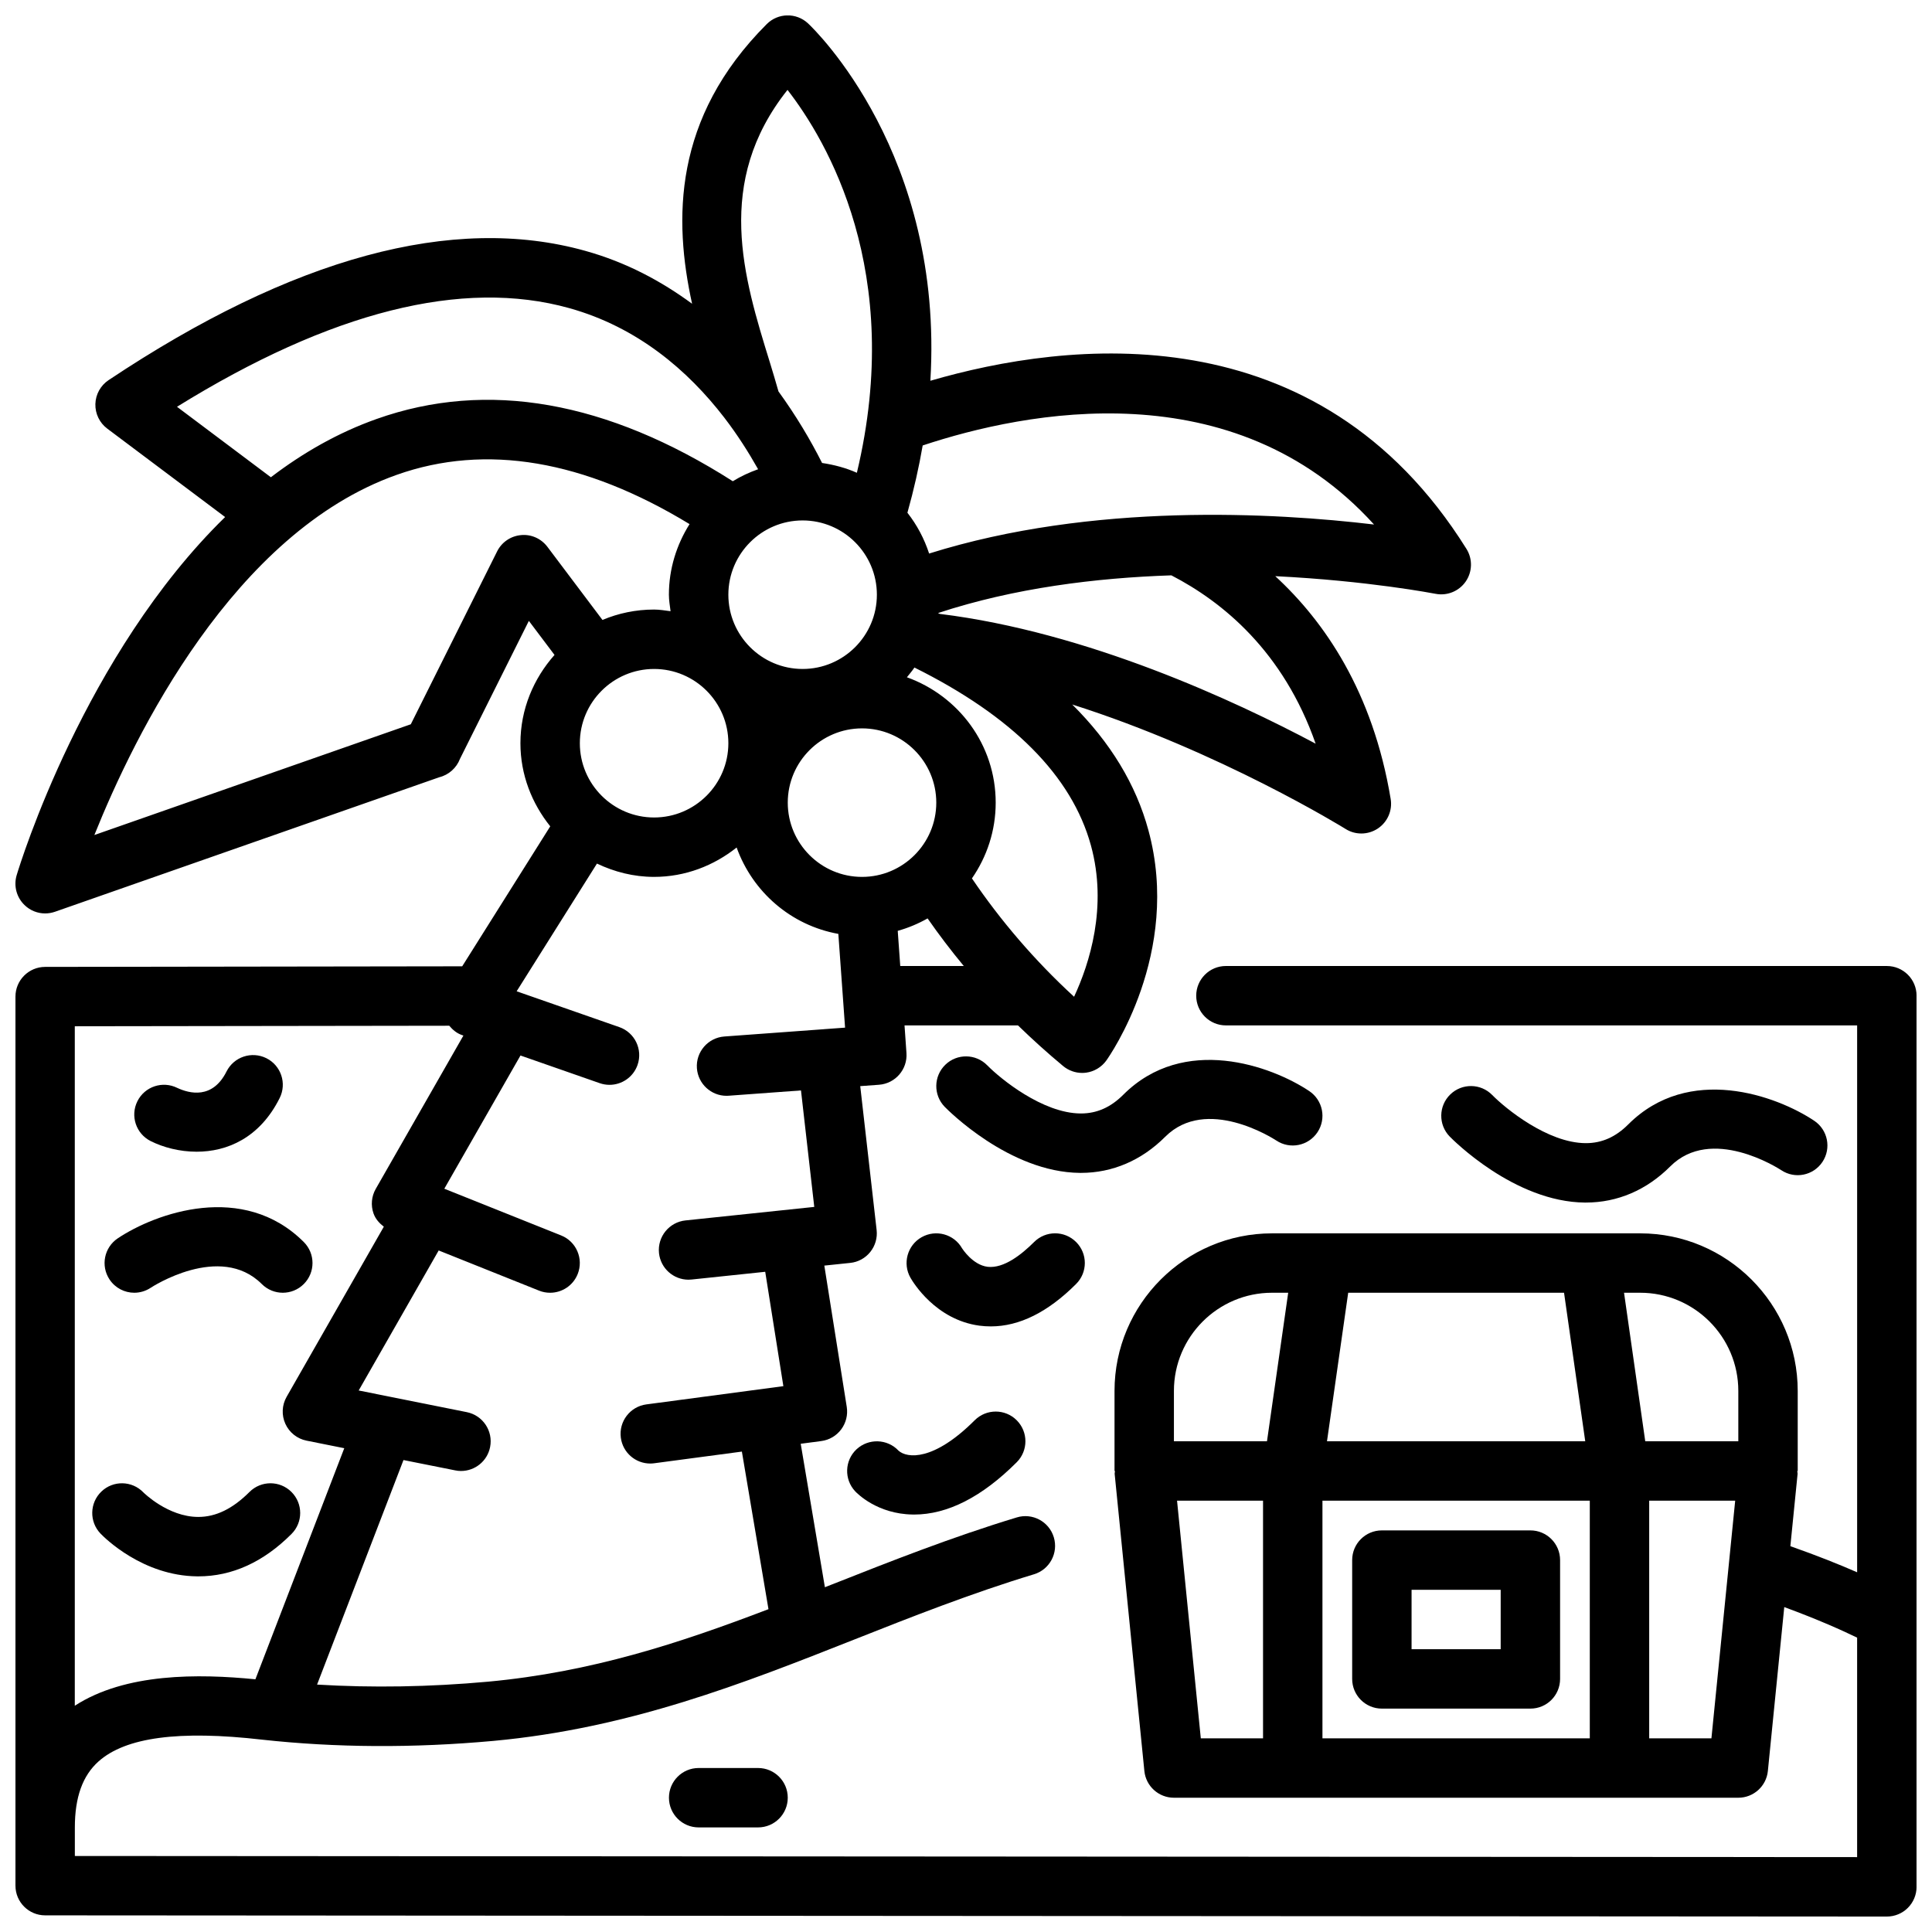 <?xml version="1.0" encoding="UTF-8"?>
<!-- The Best Svg Icon site in the world: iconSvg.co, Visit us! https://iconsvg.co -->
<svg width="800px" height="800px" version="1.1" viewBox="144 144 512 512" xmlns="http://www.w3.org/2000/svg">
 <defs>
  <clipPath id="a">
   <path d="m148.09 148.09h503.81v503.81h-503.81z"/>
  </clipPath>
 </defs>
 <path d="m329.15 612.54c-4.344 0-7.871 3.519-7.871 7.871 0 4.352 3.527 7.871 7.871 7.871h15.742c4.344 0 7.871-3.519 7.871-7.871 0-4.352-3.527-7.871-7.871-7.871z"/>
 <path d="m557.44 588.93v-31.488c0-4.352-3.527-7.871-7.871-7.871h-39.359c-4.344 0-7.871 3.519-7.871 7.871v31.488c0 4.352 3.527 7.871 7.871 7.871h39.359c4.348 0.004 7.871-3.516 7.871-7.871zm-15.742-7.871h-23.617v-15.742h23.617z"/>
 <path d="m179.59 486.59c1.496 0 3.016-0.434 4.359-1.324 0.18-0.125 18.375-12.027 29.426-0.984 3.078 3.078 8.055 3.078 11.133 0 3.078-3.078 3.078-8.055 0-11.133-16.059-16.051-39.266-7.676-49.293-0.984-3.613 2.418-4.59 7.297-2.18 10.918 1.516 2.281 4.012 3.508 6.555 3.508z"/>
 <path d="m564.29 462.69c8.359 0 16.074-3.305 22.332-9.566 10.887-10.902 28.559 0.426 29.441 0.992 3.613 2.41 8.492 1.426 10.902-2.188 2.41-3.621 1.434-8.5-2.18-10.918-10.027-6.691-33.227-15.09-49.293 0.984-3.328 3.328-6.992 4.953-11.203 4.953h-0.078c-10.086-0.047-21.293-9.227-24.742-12.746-3.031-3.117-8.023-3.188-11.133-0.156-3.117 3.031-3.188 8.016-0.164 11.133 0.691 0.707 17.105 17.375 35.887 17.516 0.078-0.004 0.148-0.004 0.23-0.004z"/>
 <path d="m482.24 446.25c3.606 2.41 8.492 1.426 10.902-2.188 2.41-3.621 1.434-8.5-2.18-10.918-10.02-6.691-33.227-15.082-49.293 0.984-3.328 3.328-6.992 4.953-11.203 4.953h-0.078c-10.086-0.047-21.293-9.227-24.742-12.746-3.031-3.109-8.023-3.188-11.133-0.156-3.117 3.031-3.188 8.016-0.164 11.133 0.691 0.707 17.105 17.375 35.887 17.516h0.219c8.359 0 16.074-3.305 22.332-9.566 10.906-10.906 28.57 0.414 29.453 0.988z"/>
 <path d="m402.3 520.39c-10.895 10.902-17.926 10.078-20.176 8.055-2.969-3.164-7.949-3.32-11.133-0.371-3.172 2.977-3.336 7.957-0.363 11.133 0.574 0.613 5.887 6.008 15.199 6.156 0.141 0.008 0.277 0.008 0.418 0.008 8.855 0 17.996-4.66 27.191-13.855 3.078-3.078 3.078-8.055 0-11.133-3.074-3.078-8.059-3.07-11.137 0.008z"/>
 <path d="m183.93 446.4c3.32 1.66 7.637 2.816 12.188 2.816 7.973 0 16.672-3.566 21.996-14.219 1.945-3.891 0.371-8.621-3.519-10.562-3.906-1.938-8.613-0.363-10.562 3.519-3.707 7.406-9.816 5.863-13.051 4.352-3.906-1.938-8.621-0.363-10.562 3.519-1.957 3.902-0.375 8.625 3.512 10.574z"/>
 <path d="m429.18 473.15c-3.078-3.078-8.055-3.078-11.133 0-3.281 3.273-8.004 7.055-12.312 6.566-4.008-0.488-6.762-4.887-6.769-4.887-2.141-3.769-6.941-5.102-10.738-2.953-3.777 2.148-5.094 6.957-2.953 10.73 0.645 1.141 6.644 11.141 18.27 12.707 1.008 0.133 2.023 0.195 3.039 0.195 7.543 0 15.121-3.769 22.586-11.234 3.09-3.07 3.09-8.047 0.012-11.125z"/>
 <path d="m196.25 561.75h0.316c8.926 0 17.23-3.769 24.68-11.227 3.078-3.078 3.078-8.055 0-11.133s-8.055-3.078-11.133 0c-4.449 4.449-8.887 6.613-13.555 6.613h-0.047c-8.023-0.023-14.484-6.473-14.516-6.504-3.023-3.133-8.004-3.234-11.133-0.211-3.133 3.016-3.234 7.996-0.219 11.133 1.102 1.141 11.168 11.184 25.605 11.328z"/>
 <g clip-path="url(#a)">
  <path d="m644.03 400h-175.15c-4.344 0-7.871 3.519-7.871 7.871 0 4.352 3.527 7.871 7.871 7.871h167.28v144.93c-4.606-2.016-10.5-4.394-17.695-6.918l1.914-19.137c0.023-0.27-0.086-0.52-0.086-0.789h0.121v-21.215c0-23.027-18.727-41.762-41.754-41.762h-97.547c-23.027 0-41.754 18.734-41.754 41.762v21.215h0.125c0 0.27-0.109 0.52-0.086 0.789l7.871 78.719c0.402 4.012 3.785 7.082 7.832 7.082h149.57c4.047 0 7.43-3.07 7.832-7.086l4.344-43.438c9.004 3.312 15.516 6.25 19.309 8.102v58.16l-472.32-0.301v-7.562c0-8.004 2.055-13.73 6.281-17.5 7.172-6.398 21.332-8.289 43.312-5.769 19.5 2.141 40.133 2.266 61.332 0.332 36.125-3.336 66.289-15.266 95.465-26.797 15.289-6.047 31.094-12.297 47.793-17.359 4.164-1.258 6.512-5.66 5.25-9.816-1.258-4.164-5.668-6.519-9.816-5.25-17.32 5.25-33.434 11.629-49.02 17.781-0.613 0.242-1.211 0.48-1.828 0.715l-6.406-38.016 5.465-0.723c2.109-0.277 4.008-1.402 5.273-3.102 1.266-1.699 1.793-3.84 1.465-5.934l-5.945-37.457 6.856-0.715c2.094-0.211 4.008-1.258 5.32-2.898 1.316-1.637 1.922-3.731 1.684-5.816l-4.344-38.133 4.969-0.363c4.328-0.316 7.59-4.086 7.281-8.406l-0.512-7.32h30.07c3.816 3.707 7.801 7.305 11.965 10.77 1.426 1.18 3.203 1.82 5.039 1.82 0.332 0 0.668-0.023 1.008-0.062 2.164-0.285 4.125-1.457 5.398-3.227 0.82-1.148 19.988-28.465 11.164-60.969-3.312-12.219-10.102-23.355-20.199-33.379 39.188 12.43 72.027 32.723 72.453 32.992 1.273 0.805 2.723 1.195 4.172 1.195 1.527 0 3.047-0.449 4.367-1.324 2.574-1.723 3.906-4.785 3.394-7.84-4.723-28.434-17.562-47.051-30.582-59.031 24.609 1.211 42.082 4.606 42.445 4.668 3.078 0.613 6.234-0.66 8.023-3.242 1.785-2.582 1.867-5.984 0.203-8.652-39.492-63.227-105.89-55.09-142.07-44.562 3.621-59.977-30.668-93.07-32.426-94.707-3.102-2.898-7.941-2.809-10.934 0.188-24.938 24.93-24.664 51.914-19.789 74.113-8.117-5.961-17.391-10.98-28.309-14.02-35.047-9.793-77.547 1.746-126.32 34.258-2.125 1.418-3.434 3.769-3.504 6.328s1.102 4.992 3.141 6.519l31.242 23.441c-37.227 36.336-54.324 91.852-55.238 94.898-0.852 2.824-0.039 5.902 2.102 7.949 1.488 1.441 3.445 2.199 5.438 2.199 0.875 0 1.754-0.148 2.606-0.441l101.85-35.652c2.519-0.621 4.566-2.473 5.481-4.871l18.254-36.566 6.801 9.027c-5.555 6.258-9.035 14.398-9.035 23.395 0 8.367 3.039 15.957 7.902 22.027l-23.332 37.094-110.53 0.156c-4.344 0.008-7.863 3.535-7.863 7.871v235.61c0 4.344 3.519 7.871 7.871 7.871l488.07 0.316c2.086 0 4.094-0.828 5.566-2.305 1.473-1.48 2.305-3.473 2.305-5.566v-236.16c0-4.356-3.527-7.871-7.871-7.871zm-39.359 112.61v13.34h-24.664l-5.621-39.359h4.273c14.344 0 26.012 11.668 26.012 26.02zm-40.566 13.34h-68.438l5.621-39.359h57.199zm-82.992-39.359h4.273l-5.621 39.359h-24.664v-13.344c0-14.348 11.668-26.016 26.012-26.016zm-25.184 55.105h22.789v62.977h-16.492zm54.277 62.977h-15.742v-62.977h70.848v62.977zm70.848 0v-62.977h22.789l-6.297 62.977zm-283.39-263.71c0-10.855 8.832-19.68 19.68-19.68s19.68 8.824 19.68 19.68-8.832 19.68-19.68 19.68-19.68-8.824-19.68-19.68zm59.039-59.039c10.848 0 19.68 8.824 19.68 19.68 0 10.855-8.832 19.68-19.68 19.68s-19.68-8.824-19.68-19.68c0-10.855 8.832-19.68 19.68-19.68zm15.742 55.105c10.848 0 19.68 8.824 19.68 19.68s-8.832 19.68-19.68 19.68c-10.848 0-19.68-8.824-19.68-19.68s8.832-19.68 19.68-19.68zm10.133 62.977-0.668-9.32c2.793-0.781 5.434-1.891 7.91-3.297 3 4.312 6.195 8.516 9.59 12.609h-16.832zm46.066 8.145c-10.43-9.582-19.445-20.121-27.07-31.363 3.953-5.715 6.297-12.617 6.297-20.082 0-15.344-9.855-28.309-23.531-33.219 0.676-0.859 1.395-1.668 1.992-2.582 25.891 12.871 41.707 28.688 46.777 47.145 4.469 16.273-0.402 31.383-4.465 40.102zm64.016-67.066c-21.332-11.359-60.543-29.598-99.621-34.395-0.148-0.07-0.309-0.148-0.457-0.219 20.129-6.644 41.895-9.328 61.844-9.996 13.625 7.043 29.676 20.164 38.234 44.609zm15.469-58.082c-26.199-3.117-74.539-5.918-117.9 7.691-1.301-3.969-3.234-7.598-5.754-10.809 1.73-6.156 3.055-12.082 4.047-17.832 27.234-9.035 82.395-20.078 119.61 20.949zm-155.43-115.18c10.352 13.328 31.102 48.199 18.383 101.47-2.891-1.289-5.992-2.117-9.219-2.598-3.109-6.156-6.926-12.586-11.555-18.957-0.723-2.519-1.457-5.031-2.305-7.769-6.945-22.449-14.758-47.668 4.695-72.145zm-161.79 83.98c40.738-25.23 75.664-34.039 103.95-26.145 18.082 5.047 31.418 16.477 41.078 29.008 0 0.008 0.008 0.016 0.008 0.023h0.008c3.465 4.504 6.391 9.125 8.957 13.664-2.363 0.844-4.606 1.883-6.707 3.18-33.289-21.246-65.047-26.922-94.395-16.5-10.227 3.629-19.555 8.98-28.023 15.445zm91.148 34.008c-2.715 0.25-5.109 1.883-6.32 4.328l-22.867 45.801-83.859 29.352c10.66-26.574 36.918-80.145 80.113-95.449 23.656-8.391 49.75-3.891 77.617 13.051-3.418 5.441-5.473 11.828-5.473 18.707 0 1.496 0.262 2.93 0.441 4.375-1.449-0.18-2.879-0.438-4.375-0.438-4.848 0-9.461 0.984-13.672 2.754l-14.594-19.383c-1.648-2.172-4.285-3.375-7.012-3.098zm20.145 87.047c4.606 2.195 9.699 3.527 15.133 3.527 8.297 0 15.84-2.984 21.883-7.785 4.227 11.762 14.398 20.641 26.953 22.891l1.785 24.844-5.59 0.41h-0.031c-0.008 0-0.016 0.008-0.016 0.008l-26.348 1.93c-4.336 0.316-7.598 4.094-7.281 8.422 0.309 4.133 3.762 7.297 7.848 7.297 0.188 0 0.387-0.008 0.582-0.023l19.152-1.402 3.519 30.867-34.133 3.582c-4.32 0.457-7.461 4.32-7.016 8.652 0.426 4.047 3.84 7.055 7.824 7.055 0.277 0 0.551-0.016 0.828-0.047l19.5-2.047 4.809 30.309-36.312 4.832c-4.312 0.574-7.336 4.535-6.762 8.84 0.527 3.961 3.906 6.832 7.793 6.832 0.348 0 0.699-0.023 1.047-0.07l23.238-3.094 7.047 41.762c-23.523 8.988-46.934 16.68-74.312 19.215-15.539 1.41-30.723 1.652-45.312 0.77l22.898-59.504 13.715 2.738c0.5 0.113 1.02 0.16 1.531 0.16 3.676 0 6.965-2.582 7.707-6.328 0.852-4.266-1.914-8.406-6.172-9.266l-28.652-5.738 21.199-37.109 26.598 10.645c0.957 0.391 1.949 0.562 2.926 0.562 3.125 0 6.078-1.867 7.312-4.953 1.613-4.039-0.348-8.621-4.383-10.234l-30.961-12.383 20.184-35.305 21.004 7.336c0.848 0.293 1.73 0.438 2.59 0.438 3.258 0 6.297-2.031 7.43-5.273 1.434-4.102-0.73-8.598-4.84-10.027l-27.199-9.492zm-39.145 42.973c0.906 1.078 1.984 1.992 3.344 2.465l0.41 0.141-23.23 40.629c-1.133 1.977-1.348 4.344-0.598 6.496 0.512 1.465 1.535 2.598 2.738 3.527l-25.758 45.082c-1.258 2.195-1.379 4.863-0.332 7.164 1.047 2.305 3.141 3.969 5.621 4.457l9.988 2-23.551 61.242c-15.105-1.496-34.418-1.699-47.863 7.008v-180.07z"/>
 </g>
</svg>